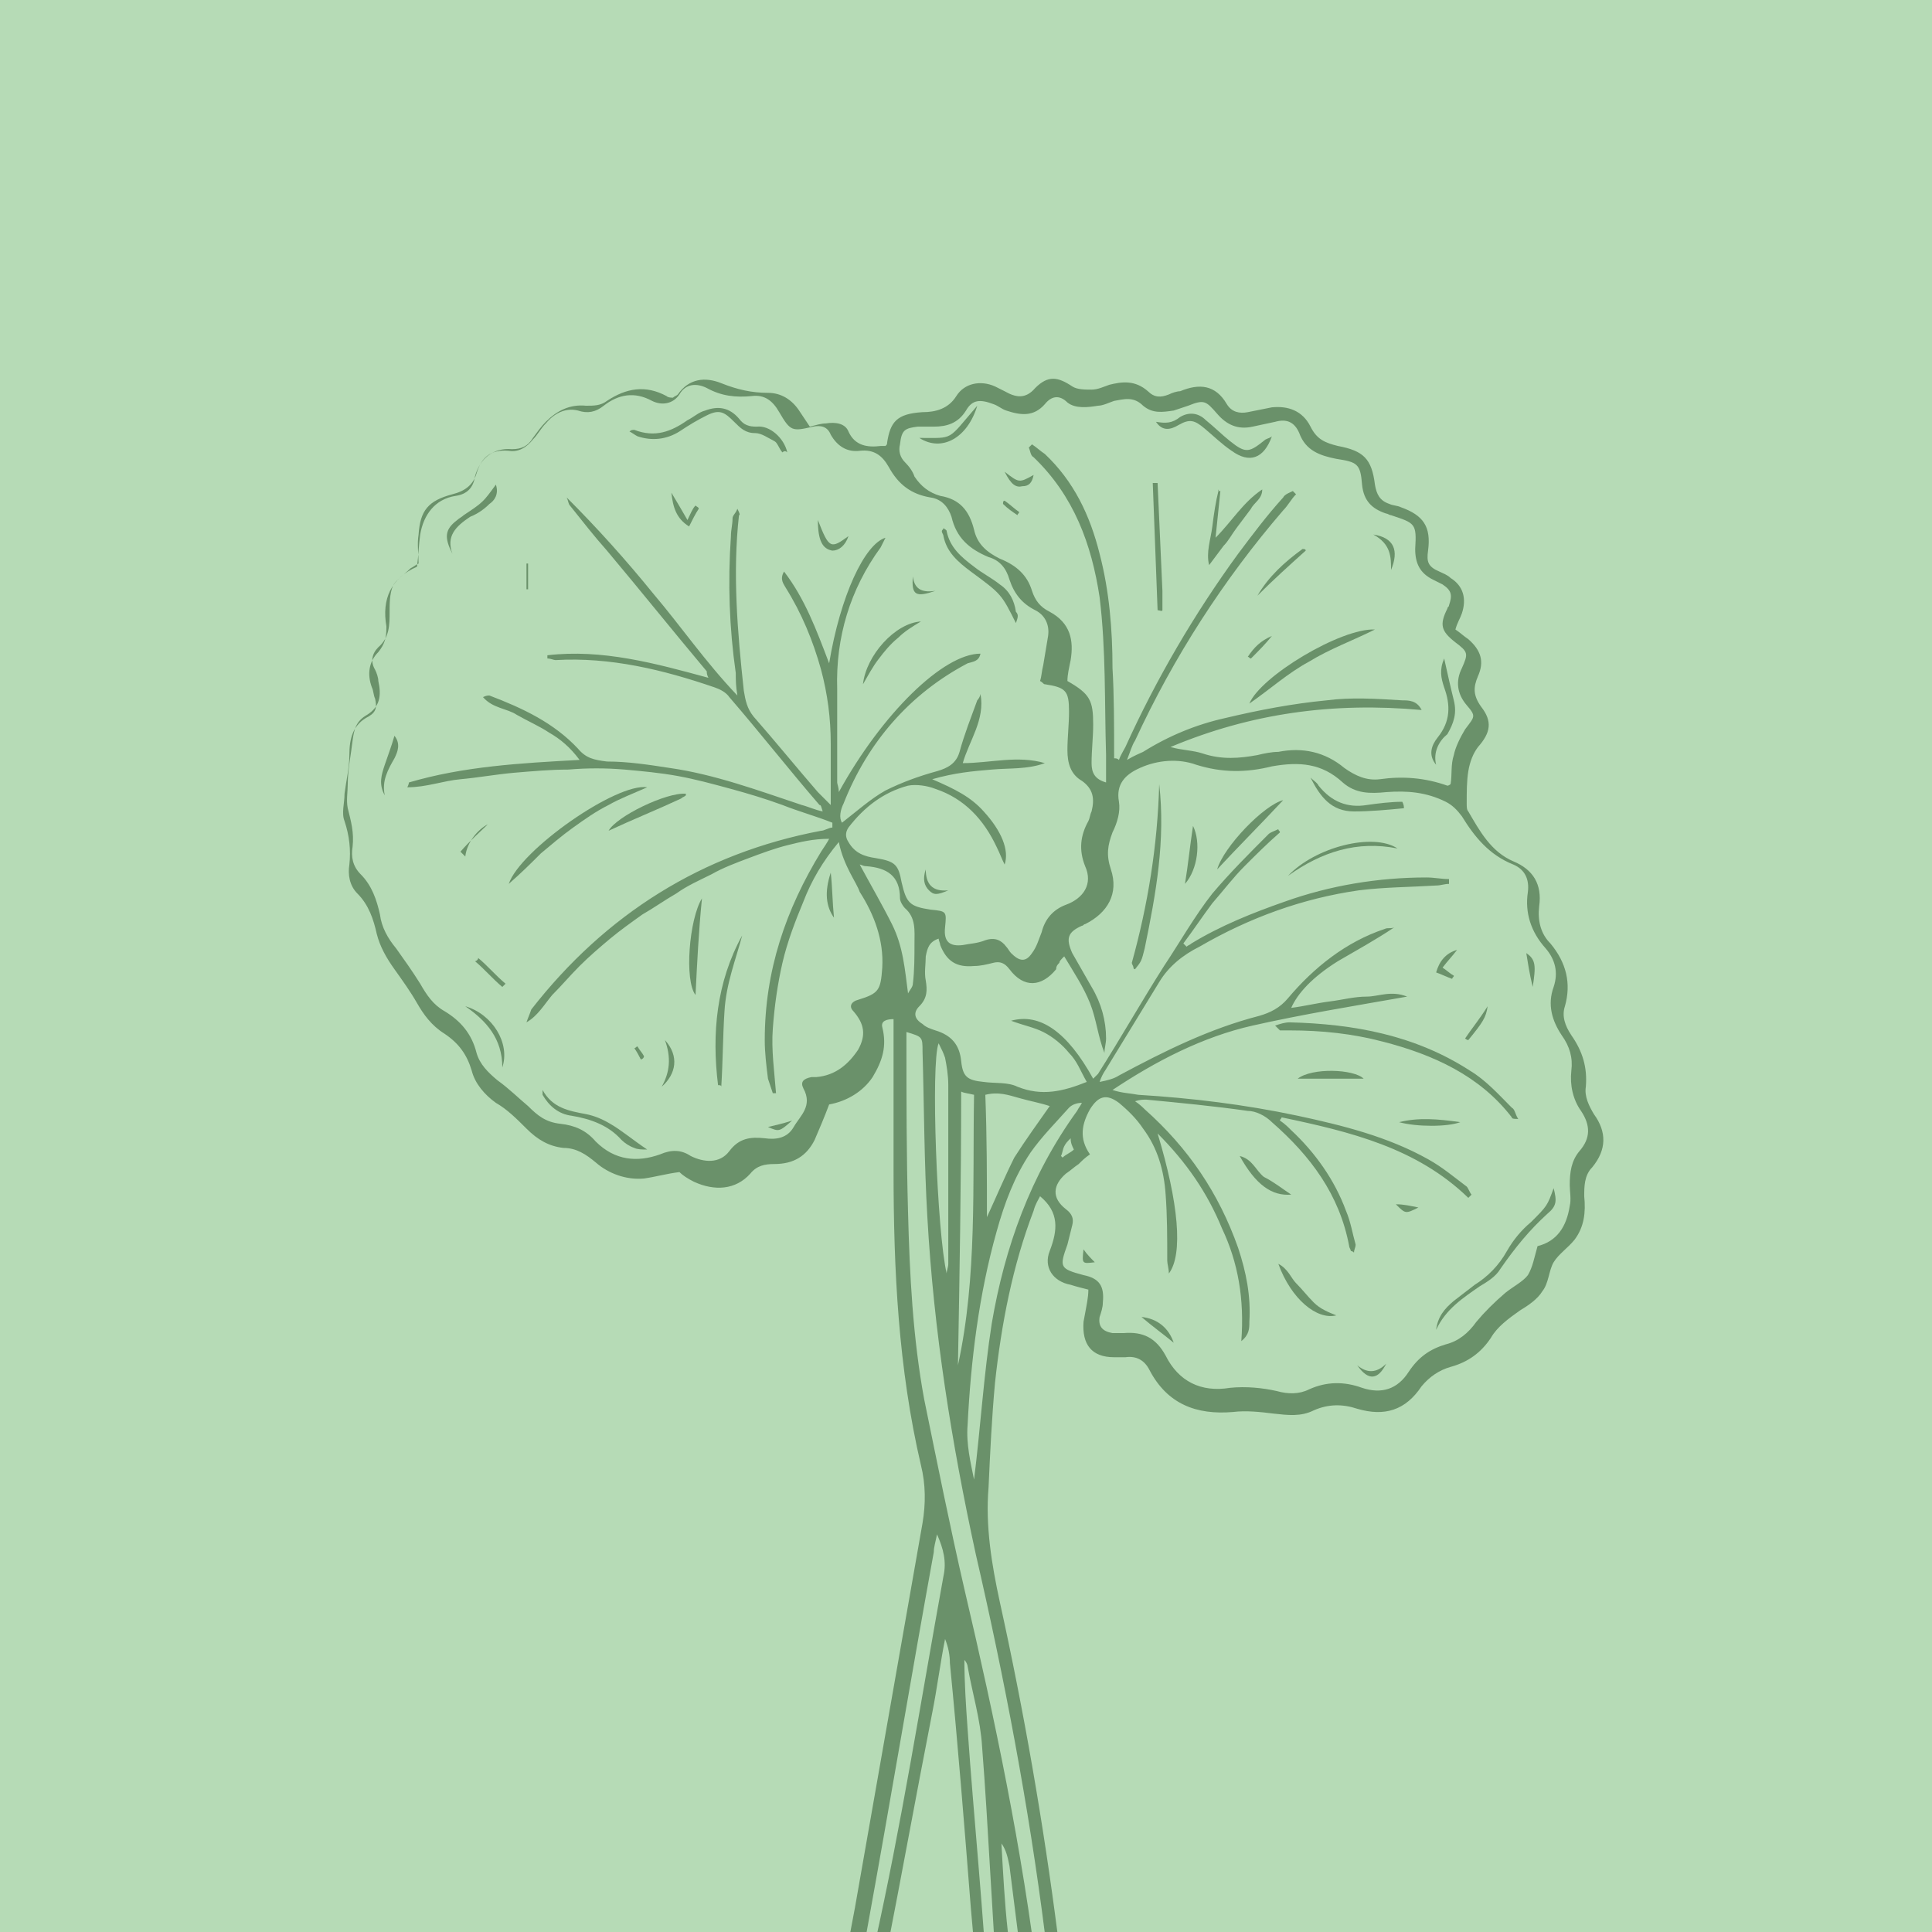 <?xml version="1.0" encoding="utf-8"?>
<!-- Generator: Adobe Illustrator 25.0.0, SVG Export Plug-In . SVG Version: 6.00 Build 0)  -->
<svg version="1.1" id="Capa_1" xmlns="http://www.w3.org/2000/svg" xmlns:xlink="http://www.w3.org/1999/xlink" x="0px" y="0px"
	 viewBox="0 0 120 120" style="enable-background:new 0 0 120 120;" xml:space="preserve">
<style type="text/css">
	.st0{fill:#B6DBB6;}
	.st1{fill:#6A916A;}
</style>
<g>
	<rect class="st0" width="120" height="120"/>
</g>
<g>
	<path class="st1" d="M67.6,80.1c-0.4-0.1-0.8-0.2-1.1-0.3c-1.1-0.2-1.7-1.1-1.3-2.1c0.5-1.3,0.6-2.4-0.6-3.4
		c-0.1,0.2-0.3,0.5-0.4,0.9c-1.3,3.4-2,7-2.4,10.7c-0.2,2.2-0.3,4.3-0.4,6.5c-0.2,2.4,0.2,4.8,0.7,7.1c1.5,6.8,2.7,13.7,3.6,20.7
		c1,7.9,1.9,15.8,2.9,23.7c0.2,1.6,0.4,3.2,0.6,4.8c0,0.4,0.1,0.8-0.1,1.1c-0.1,0.3-0.4,0.6-0.7,0.7c-0.4,0.2-0.8,0-1-0.4
		c-0.2-0.4-0.4-0.8-0.5-1.2c-0.6-4.7-1.2-9.4-1.8-14c-0.8-6.3-1.6-12.7-2.4-19c-0.1-0.5-0.2-1-0.5-1.4c0.1,1.8,0.2,3.7,0.4,5.5
		c0.3,4.1,0.6,8.3,0.1,12.4c-0.5,4.5-1.6,8.8-3.2,13c-0.4,1.1-0.8,2.2-1.2,3.3c-0.3,0.8-0.9,1.2-1.6,1c-0.8-0.3-1.1-1-0.7-1.9
		c0.6-1.6,1.3-3.2,1.9-4.8c1.6-3.9,2.5-8,2.7-12.2c0.2-4.1,0.1-8.2-0.3-12.3c-0.4-5.1-0.8-10.1-1.3-15.2c0-0.5-0.1-1-0.3-1.5
		c-0.3,1.5-0.5,3.1-0.8,4.6c-1,5.1-1.9,10.1-2.9,15.2c-1,4.8-1.2,9.6-1,14.5c0.2,3.6,0.4,7.2,0.6,10.8c0,0.8,0.2,1.6,0.2,2.5
		c-0.4,0.1-0.7,0.2-1.1,0.2c-1,0-1.2-0.2-1.3-1.2c-0.8-6.2-1.2-12.5-0.9-18.8c0.2-3.7,0.9-7.4,1.6-11.1c1.4-8,2.8-15.9,4.2-23.9
		c0.2-1.2,0.2-2.4-0.1-3.6c-1.4-6-1.7-12.1-1.7-18.3c0-2.6,0-5.3,0-7.9c0-0.5,0-0.9,0-1.5c-0.4,0-0.8,0.1-0.7,0.5
		c0.3,1.2,0,2.1-0.6,3.1c-0.6,0.9-1.6,1.5-2.7,1.7c0,0-0.1,0,0,0c-0.3,0.8-0.6,1.5-0.9,2.2c-0.5,1-1.3,1.5-2.5,1.5
		c-0.6,0-1.1,0.1-1.5,0.6c-0.9,1-2.2,1.1-3.5,0.5c-0.4-0.2-0.7-0.4-0.9-0.6c-0.8,0.1-1.5,0.3-2.2,0.4c-1.1,0.1-2.2-0.3-3-1
		c-0.6-0.5-1.2-0.9-2-0.9c-0.9-0.1-1.6-0.5-2.3-1.2c-0.6-0.6-1.2-1.2-1.9-1.6c-0.7-0.5-1.3-1.2-1.5-2c-0.3-1-0.8-1.7-1.7-2.3
		c-0.8-0.5-1.3-1.2-1.7-1.9c-0.4-0.7-0.9-1.4-1.4-2.1c-0.5-0.7-0.9-1.4-1.1-2.2c-0.2-0.9-0.5-1.8-1.2-2.5c-0.5-0.5-0.6-1.2-0.5-1.8
		c0.1-0.9,0-1.8-0.3-2.7c-0.2-0.5,0-1.1,0-1.7c0.1-0.8,0.3-1.6,0.3-2.4c0-1,0.2-1.9,1.2-2.4c0.5-0.3,0.5-0.6,0.4-1.1
		c-0.1-0.2-0.1-0.5-0.2-0.7c-0.3-0.8-0.2-1.6,0.4-2.2c0.4-0.5,0.5-0.9,0.5-1.5c0,0,0-0.1,0-0.1c-0.3-1.7,0.3-3,1.9-3.7
		c0.1-0.7,0.1-1.3,0.2-2c0.2-1.2,0.9-2.2,2.2-2.4c0.7-0.1,1.1-0.5,1.2-1.2c0.3-1.1,1.1-1.8,2.3-1.7c0.6,0,1-0.2,1.3-0.7
		c0.3-0.4,0.5-0.7,0.8-1c0.7-0.7,1.5-1.1,2.5-1c0.5,0,0.9,0,1.3-0.3c1.2-0.8,2.4-1,3.7-0.3c0.1,0.1,0.3,0.1,0.4,0.1
		c0.1-0.1,0.2-0.1,0.3-0.2c0.7-1,1.7-1.1,2.7-0.7c1,0.4,1.9,0.6,2.9,0.6c0.8,0,1.5,0.4,2,1.2c0.2,0.3,0.4,0.6,0.6,0.9
		c0.4-0.1,0.7-0.2,1-0.2c0.6-0.1,1.2,0,1.4,0.5c0.4,0.9,1.2,1,2,0.9c0.1,0,0.2,0,0.3,0c0.1-0.1,0.1-0.1,0.1-0.2
		c0.2-1.3,0.6-1.8,2.2-1.9c0.8,0,1.6-0.2,2.1-1c0.5-0.8,1.5-1,2.4-0.6c0.2,0.1,0.4,0.2,0.6,0.3c0.7,0.4,1.3,0.5,1.9-0.2
		c0.8-0.8,1.4-0.7,2.3-0.1c0.3,0.2,0.8,0.2,1.2,0.2c0.4,0,0.8-0.2,1.1-0.3c0.8-0.2,1.6-0.3,2.4,0.4c0.4,0.4,0.8,0.4,1.3,0.2
		c0.2-0.1,0.5-0.2,0.7-0.2c1.2-0.5,2.2-0.4,2.9,0.8c0.3,0.5,0.8,0.6,1.3,0.5c0.5-0.1,1-0.2,1.5-0.3c1-0.1,1.9,0.2,2.4,1.2
		c0.4,0.8,0.9,1,1.7,1.2c1.6,0.3,2.1,0.8,2.3,2.4c0.1,0.6,0.3,1,0.9,1.2c0.2,0.1,0.5,0.1,0.7,0.2c1.4,0.5,1.9,1.2,1.7,2.7
		c-0.1,0.7,0,1,0.7,1.3c0.2,0.1,0.5,0.2,0.7,0.4c0.8,0.5,1,1.3,0.7,2.2c-0.1,0.3-0.3,0.6-0.4,1c0.3,0.2,0.5,0.4,0.8,0.6
		c0.8,0.7,1,1.4,0.6,2.3c-0.3,0.7-0.3,1.2,0.2,1.9c0.7,0.9,0.6,1.6-0.2,2.5c-0.3,0.4-0.5,0.9-0.6,1.5c-0.1,0.6-0.1,1.3-0.1,2
		c0,0.2,0,0.4,0.1,0.5c0.7,1.2,1.4,2.5,2.8,3.1c1.2,0.5,1.8,1.4,1.6,2.8c-0.1,0.9,0.1,1.7,0.7,2.3c1,1.2,1.3,2.5,0.9,3.9
		c-0.2,0.6,0,1.2,0.4,1.8c0.7,1,1,2,0.9,3.2c-0.1,0.6,0.2,1.2,0.5,1.7c0.8,1.1,0.8,2.2-0.1,3.3c-0.5,0.5-0.5,1.2-0.5,1.8
		c0.1,1,0,1.9-0.6,2.7c-0.4,0.5-1,0.9-1.3,1.4c-0.3,0.5-0.3,1.3-0.7,1.8c-0.3,0.5-0.9,0.9-1.4,1.2c-0.7,0.5-1.4,1-1.8,1.7
		c-0.6,0.9-1.4,1.5-2.5,1.8c-0.7,0.2-1.3,0.6-1.8,1.2c-1,1.5-2.3,1.9-4,1.4c-0.9-0.3-1.8-0.3-2.7,0.1c-0.8,0.4-1.6,0.3-2.5,0.2
		c-0.8-0.1-1.7-0.2-2.5-0.1c-2.3,0.2-4.1-0.5-5.2-2.6c-0.3-0.6-0.8-0.9-1.5-0.8c-0.2,0-0.4,0-0.7,0c-1.4,0-2-0.8-1.9-2.2
		C67.5,81,67.6,80.6,67.6,80.1z M52.1,52.3c-1,1.2-1.7,2.4-2.2,3.7c-0.5,1.2-1,2.5-1.3,3.8c-0.3,1.3-0.5,2.7-0.6,4.1
		c-0.1,1.3,0.1,2.7,0.2,4c-0.1,0-0.1,0-0.2,0c-0.1-0.3-0.2-0.6-0.3-0.9c-0.1-0.8-0.2-1.6-0.2-2.4c0-4.3,1.3-8.1,3.5-11.7
		c0.2-0.3,0.4-0.6,0.5-0.8c-1,0-1.8,0.2-2.6,0.4c-0.8,0.2-1.6,0.5-2.4,0.8c-0.8,0.3-1.6,0.6-2.3,1c-0.8,0.4-1.5,0.7-2.2,1.2
		c-0.7,0.4-1.4,0.9-2.1,1.3c-0.7,0.5-1.4,1-2,1.5c-0.6,0.5-1.3,1.1-1.9,1.7c-0.6,0.6-1.1,1.2-1.7,1.8c-0.5,0.6-0.9,1.3-1.6,1.7
		c0.1-0.3,0.2-0.5,0.3-0.8c4.6-5.9,10.6-9.7,18-11.1c0.2,0,0.5-0.2,0.7-0.2c0-0.1,0-0.2,0-0.3c-1-0.4-2.1-0.7-3.1-1.1
		c-1.1-0.4-2.1-0.7-3.2-1c-1.1-0.3-2.2-0.6-3.3-0.8c-1.1-0.2-2.2-0.3-3.3-0.4c-1.2-0.1-2.3-0.1-3.5,0c-1.1,0-2.2,0.1-3.4,0.2
		c-1.1,0.1-2.2,0.3-3.3,0.4c-1.1,0.1-2.1,0.5-3.3,0.5c0.1-0.2,0.1-0.3,0.1-0.3c3.4-1,6.9-1.2,10.6-1.4c-0.6-0.8-1.2-1.3-1.9-1.7
		c-0.6-0.4-1.3-0.7-2-1.1c-0.6-0.4-1.5-0.4-2.1-1.1c0.2-0.1,0.3-0.1,0.4-0.1c2.1,0.8,4,1.7,5.5,3.3c0.5,0.6,1,0.7,1.8,0.8
		c1.3,0,2.6,0.2,3.9,0.4c2.8,0.4,5.5,1.4,8.2,2.3c0.4,0.1,0.8,0.3,1.3,0.4c-0.1-0.3-0.1-0.4-0.2-0.4c-1.9-2.2-3.7-4.5-5.6-6.7
		c-0.2-0.3-0.6-0.5-0.9-0.6c-3.2-1.1-6.5-1.9-9.9-1.7c-0.1,0-0.3-0.1-0.5-0.1c0-0.1,0-0.2,0-0.2c3.4-0.4,6.7,0.5,10,1.4
		c-0.1-0.2-0.1-0.3-0.1-0.4c-2.1-2.5-4.1-5-6.2-7.5c-0.8-0.9-1.5-1.8-2.3-2.8c-0.1-0.1-0.1-0.3-0.2-0.5c1.9,1.9,3.7,3.9,5.4,6
		c1.7,2,3.2,4.2,5.2,6.3c-0.1-0.6-0.1-1-0.1-1.4c-0.4-2.8-0.5-5.6-0.3-8.5c0-0.4,0.1-0.7,0.1-1.1c0-0.2,0.2-0.3,0.3-0.6
		c0.1,0.2,0.2,0.4,0.1,0.4c-0.4,3.6-0.1,7.2,0.3,10.9c0.1,0.6,0.2,1.1,0.6,1.6c1.4,1.6,2.7,3.2,4,4.7c0.2,0.2,0.4,0.4,0.8,0.8
		c0-1.4,0-2.6,0-3.8c0-1.6-0.2-3.1-0.6-4.6c-0.5-1.8-1.2-3.5-2.2-5.1c-0.1-0.2-0.4-0.5-0.1-1c1.3,1.7,2,3.6,2.8,5.7
		c0.7-4.2,2.2-7.4,3.5-7.8c-0.1,0.2-0.2,0.4-0.3,0.6c-1.9,2.6-2.8,5.6-2.7,8.8c0,1.9,0,3.8,0,5.8c0,0.1,0.1,0.3,0.1,0.6
		c2.7-4.9,6.5-8.6,8.8-8.6c-0.1,0.5-0.5,0.5-0.8,0.6c-3.6,1.9-6.2,4.9-7.7,8.7c-0.2,0.4-0.3,0.9-0.1,1.2c0.9-0.7,1.8-1.5,2.7-2
		c1-0.5,2.1-0.9,3.2-1.2c0.7-0.2,1.2-0.5,1.4-1.2c0.3-1.1,0.7-2.1,1.1-3.2c0.1-0.1,0.2-0.3,0.2-0.4c0.3,1.6-0.7,2.9-1.1,4.3
		c1.7,0,3.4-0.5,5.1,0c-1.1,0.4-2.2,0.3-3.3,0.4c-1.2,0.1-2.3,0.2-3.7,0.6c1.4,0.6,2.4,1.1,3.2,2c1.1,1.2,1.6,2.4,1.3,3.3
		c-0.2-0.4-0.3-0.7-0.5-1.1c-0.8-1.7-2-3-3.8-3.6c-0.5-0.2-1.2-0.3-1.7-0.2c-1.5,0.4-2.7,1.3-3.7,2.6c-0.2,0.3-0.2,0.6,0,0.9
		c0.4,0.7,1,0.9,1.7,1c1.2,0.2,1.4,0.4,1.6,1.5c0.3,1.3,0.5,1.5,1.8,1.7c1,0.1,1,0.1,0.9,1.1c-0.1,0.9,0.3,1.2,1.1,1.1
		c0.5-0.1,0.9-0.1,1.4-0.3c0.6-0.2,1,0,1.3,0.4c0.1,0.1,0.2,0.3,0.3,0.4c0.5,0.5,0.9,0.6,1.3,0c0.3-0.4,0.4-0.8,0.6-1.3
		c0.2-0.8,0.7-1.4,1.5-1.7c1.1-0.4,1.7-1.3,1.2-2.4c-0.4-1-0.3-1.9,0.2-2.8c0.1-0.2,0.1-0.4,0.2-0.6c0.2-0.8,0.1-1.4-0.6-1.9
		c-0.7-0.4-0.9-1.1-0.9-1.9c0-0.8,0.1-1.6,0.1-2.4c0-1.3-0.2-1.5-1.5-1.7c-0.1,0-0.1-0.1-0.3-0.2c0.1-0.3,0.1-0.6,0.2-1
		c0.1-0.6,0.2-1.2,0.3-1.8c0.1-0.7-0.2-1.3-0.8-1.6c-0.8-0.4-1.3-1-1.6-1.9c-0.2-0.7-0.6-1.2-1.3-1.4c-1.2-0.5-2-1.2-2.3-2.5
		c-0.2-0.6-0.6-1.1-1.3-1.2c-1.2-0.2-2-0.8-2.6-1.9c-0.4-0.7-0.9-1.1-1.8-1c-0.8,0.1-1.4-0.3-1.8-1c-0.2-0.5-0.6-0.6-1.1-0.5
		c-1.3,0.3-1.4,0.3-2.1-0.9c-0.4-0.7-0.9-1.1-1.7-1c-1,0.1-1.9,0-2.8-0.5c-0.6-0.3-1.3-0.3-1.7,0.4c-0.4,0.6-1.1,0.7-1.7,0.4
		c-1.1-0.6-2.1-0.4-3,0.3c-0.5,0.4-1,0.5-1.6,0.3c-0.8-0.2-1.5,0.2-2,0.8c-0.3,0.3-0.5,0.7-0.8,1c-0.4,0.5-0.9,0.8-1.5,0.7
		c-1.1-0.1-1.7,0.4-2,1.4c-0.2,0.7-0.7,1.1-1.5,1.3c-1.5,0.4-2,1-2.1,2.5c-0.1,0.6,0,1.2,0,1.8c-0.2,0.1-0.3,0.2-0.5,0.3
		c-0.4,0.4-0.9,0.7-1.1,1.1c-0.2,0.5-0.2,1.1-0.2,1.6c0,0.8,0,1.6-0.7,2.2c-0.4,0.4-0.5,0.9-0.2,1.4c0.1,0.2,0.2,0.5,0.2,0.7
		c0.2,0.9,0.1,1.6-0.7,2.1c-0.7,0.4-0.8,0.9-0.9,1.6c-0.1,0.9-0.3,1.8-0.3,2.7c0,0.5-0.1,1,0,1.5c0.2,0.8,0.4,1.5,0.3,2.4
		c-0.1,0.6,0,1.2,0.5,1.7c0.7,0.7,1,1.6,1.2,2.5c0.1,0.8,0.5,1.5,1,2.1c0.5,0.7,1,1.4,1.5,2.2c0.4,0.7,0.8,1.3,1.5,1.7
		c1,0.6,1.7,1.4,2,2.6c0.2,0.7,0.7,1.2,1.3,1.7c0.7,0.5,1.3,1.1,1.9,1.6c0.6,0.6,1.1,1,2,1.1c0.9,0.1,1.6,0.4,2.2,1.1
		c1.2,1.2,2.6,1.3,4,0.8c0.7-0.3,1.3-0.3,1.9,0.1c0.8,0.4,1.8,0.5,2.4-0.3c0.6-0.8,1.3-0.9,2.2-0.8c0.7,0.1,1.4,0,1.8-0.7
		c0.4-0.7,1.2-1.3,0.6-2.4c-0.2-0.4,0-0.6,0.5-0.7c0.1,0,0.2,0,0.3,0c1.2-0.1,2-0.8,2.6-1.7c0.5-0.9,0.4-1.6-0.3-2.4
		c-0.3-0.3-0.1-0.6,0.3-0.7c1.3-0.4,1.4-0.6,1.5-2c0.1-1.7-0.5-3.3-1.4-4.7C53.2,54.8,52.4,53.8,52.1,52.3z M79.6,69.4
		c0,0.1-0.1,0.1-0.1,0.2c0.3,0.2,0.5,0.4,0.7,0.6c1.5,1.4,2.7,3.1,3.4,5c0.3,0.7,0.4,1.4,0.6,2.1c0,0.2-0.1,0.3-0.1,0.5
		c-0.1-0.1-0.2-0.1-0.2-0.1c0-0.1-0.1-0.2-0.1-0.3c-0.6-3.2-2.4-5.6-4.8-7.7c-0.4-0.4-1-0.7-1.5-0.7c-2.1-0.3-4.2-0.5-6.3-0.7
		c-0.2,0-0.4,0-0.7,0.1c0.3,0.2,0.5,0.4,0.6,0.5c2.7,2.4,4.6,5.2,5.8,8.6c0.5,1.5,0.8,3,0.7,4.6c0,0.4,0,0.8-0.5,1.2
		c0.2-2.6-0.2-4.9-1.2-7c-0.9-2.2-2.2-4.1-4-5.9c1.3,4.3,1.6,7.5,0.7,8.7c0-0.3-0.1-0.6-0.1-0.8c0-1.4,0-2.8-0.1-4.1
		c-0.1-1.5-0.5-2.9-1.4-4.1c-0.4-0.6-0.9-1.1-1.5-1.6c-0.8-0.6-1.3-0.4-1.8,0.4c-0.5,0.9-0.7,1.8,0,2.8c-0.3,0.2-0.5,0.4-0.7,0.6
		c-0.3,0.2-0.5,0.4-0.8,0.6c-0.8,0.7-0.9,1.5,0,2.2c0.4,0.3,0.5,0.6,0.4,1c-0.1,0.4-0.2,0.8-0.3,1.2c-0.5,1.4-0.5,1.5,1,1.9
		c1,0.2,1.3,0.7,1.2,1.7c0,0.3-0.1,0.6-0.2,0.9c-0.1,0.6,0.2,0.9,0.8,1c0.2,0,0.4,0,0.7,0c1.2-0.1,2,0.3,2.6,1.4
		c0.8,1.6,2.2,2.3,4,2c1-0.1,2,0,2.9,0.2c0.7,0.2,1.4,0.2,2-0.1c1.1-0.5,2.2-0.5,3.3-0.1c1.2,0.4,2.2,0.1,2.9-1
		c0.6-0.9,1.3-1.4,2.3-1.7c0.8-0.2,1.4-0.7,1.9-1.4c0.5-0.6,1.1-1.2,1.8-1.8c0.5-0.4,1.1-0.7,1.4-1.1c0.3-0.5,0.4-1.1,0.6-1.8
		c1.2-0.3,1.8-1.2,2-2.5c0.1-0.4,0-0.9,0-1.3c0-0.8,0.1-1.5,0.6-2.1c0.7-0.8,0.7-1.6,0.1-2.5c-0.5-0.7-0.7-1.6-0.6-2.5
		c0.1-0.8-0.1-1.5-0.6-2.2c-0.6-0.9-0.9-1.9-0.5-3c0.3-0.9,0.1-1.7-0.5-2.4c-0.9-1-1.3-2.2-1.1-3.5c0.1-0.8-0.2-1.4-0.9-1.7
		c-1.5-0.6-2.4-1.7-3.2-3c-0.3-0.4-0.6-0.7-1-0.9c-1.2-0.6-2.4-0.7-3.7-0.6c-1,0.1-1.9,0.1-2.7-0.6c-1.3-1.2-2.7-1.3-4.4-1
		c-1.6,0.4-3.1,0.4-4.7-0.1c-1.1-0.4-2.4-0.3-3.5,0.2c-0.9,0.4-1.5,1-1.3,2.1c0.1,0.6-0.1,1.3-0.4,1.9c-0.3,0.8-0.4,1.4-0.1,2.3
		c0.5,1.5-0.2,2.7-1.6,3.4c-0.1,0-0.1,0.1-0.2,0.1c-0.9,0.4-1,0.8-0.6,1.7c0.4,0.7,0.8,1.4,1.2,2.1c0.6,1,0.9,2.1,0.9,3.2
		c0,0.3-0.1,0.6-0.1,0.9c-0.4-1-0.5-2.1-0.9-3.1c-0.4-1-1-1.9-1.6-2.9c-0.2,0.2-0.3,0.3-0.3,0.4c-0.1,0.1-0.2,0.2-0.2,0.4
		c-0.9,1.1-2,1.2-2.9,0c-0.3-0.4-0.6-0.5-1-0.4c-0.4,0.1-0.8,0.2-1.2,0.2c-1.1,0.1-1.7-0.3-2.1-1.3c0-0.1-0.1-0.3-0.1-0.4
		c-0.6,0.2-0.7,0.6-0.8,1.1c0,0.5-0.1,1,0,1.5c0.1,0.6,0.1,1.1-0.4,1.6c-0.4,0.4-0.3,0.8,0.2,1.1c0.2,0.2,0.5,0.3,0.8,0.4
		c1,0.3,1.5,0.9,1.6,1.9c0.1,1,0.4,1.2,1.4,1.3c0.7,0.1,1.5,0,2.1,0.3c1.5,0.6,2.8,0.3,4.3-0.3c-0.4-0.7-0.6-1.3-1.1-1.8
		c-0.4-0.5-1-1-1.6-1.3c-0.6-0.3-1.2-0.4-2-0.7c1.8-0.5,3.5,0.7,5.1,3.6c0.1-0.1,0.2-0.2,0.3-0.3c1.4-2.2,2.7-4.5,4.1-6.7
		c1-1.5,1.9-3.1,3-4.5c1.1-1.3,2.3-2.5,3.5-3.7c0.1-0.1,0.4-0.2,0.6-0.3c0,0.1,0.1,0.1,0.1,0.2c-0.8,0.7-1.5,1.4-2.2,2.1
		c-0.7,0.7-1.3,1.5-2,2.3c-0.6,0.8-1.2,1.7-1.8,2.5c0.1,0.1,0.1,0.1,0.2,0.2c0.1-0.1,0.2-0.1,0.3-0.2c1.8-1.1,3.8-1.9,5.8-2.6
		c2.8-1,5.8-1.5,8.8-1.5c0.5,0,0.9,0.1,1.4,0.1c0,0.1,0,0.2,0,0.3c-0.3,0-0.5,0.1-0.8,0.1c-1.6,0.1-3.2,0.1-4.8,0.3
		c-3.5,0.5-6.8,1.7-9.9,3.5c-1,0.5-1.9,1.2-2.5,2.2c-1.1,1.8-2.2,3.6-3.3,5.4c-0.2,0.3-0.3,0.5-0.4,0.8c0.5-0.1,0.9-0.2,1.2-0.4
		c2.8-1.5,5.6-2.9,8.7-3.7c0.7-0.2,1.3-0.5,1.8-1.1c1.6-1.9,3.6-3.5,6-4.3c0.2-0.1,0.4,0,0.6-0.1c-1.2,0.8-2.3,1.4-3.5,2.1
		c-1.6,1-2.5,2-2.9,2.9c0.8-0.1,1.6-0.3,2.4-0.4c0.8-0.1,1.5-0.3,2.3-0.3c0.7,0,1.5-0.4,2.5,0c-3.4,0.6-6.5,1.1-9.6,1.8
		c-3.1,0.7-6,2.2-8.7,4c0.6,0.2,1.1,0.2,1.6,0.3c3.3,0.2,6.6,0.6,9.9,1.3c2.8,0.6,5.6,1.3,8.1,2.7c0.9,0.5,1.6,1.1,2.4,1.7
		c0.1,0.1,0.2,0.4,0.3,0.5c-0.1,0.1-0.1,0.1-0.2,0.2C88,71.3,83.9,70.3,79.6,69.4z M69.2,47.1c0.1,0,0.2,0,0.3,0.1
		c0.1-0.3,0.3-0.6,0.4-0.8c1.9-4.2,4.3-8.3,7-12c0.9-1.2,1.8-2.4,2.8-3.5c0.1-0.2,0.4-0.3,0.6-0.4c0.1,0.1,0.1,0.1,0.2,0.2
		c-0.3,0.3-0.5,0.7-0.8,1C76,36,72.9,40.8,70.5,46c-0.2,0.3-0.3,0.7-0.5,1.2c0.5-0.3,0.8-0.4,1-0.5c1.6-1,3.3-1.7,5.1-2.1
		c2.1-0.5,4.2-0.9,6.3-1.1c1.5-0.2,3.1-0.1,4.7,0c0.4,0,0.9,0,1.2,0.6c-5.5-0.5-10.6,0.2-15.6,2.3c0.7,0.2,1.4,0.2,2,0.4
		c1.2,0.4,2.3,0.3,3.4,0.1c0.4-0.1,0.9-0.2,1.3-0.2c1.5-0.3,2.9,0,4.1,1c0.7,0.5,1.4,0.8,2.2,0.7c1.4-0.2,2.8-0.1,4.2,0.4
		c0,0,0.1,0,0.2-0.1c0.1-0.6,0-1.2,0.2-1.8c0.1-0.5,0.4-1.1,0.7-1.6c0.6-0.8,0.7-0.8,0.1-1.5c-0.6-0.7-0.7-1.5-0.3-2.3
		c0.4-0.9,0.4-1-0.4-1.6c-0.9-0.7-1-1.1-0.5-2.1c0-0.1,0.1-0.1,0.1-0.2c0.2-0.6,0.2-0.9-0.4-1.3c-0.2-0.1-0.4-0.2-0.6-0.3
		c-0.8-0.4-1.1-1-1.1-1.9c0.1-1.6,0-1.6-1.5-2.1c-0.1,0-0.2-0.1-0.3-0.1c-0.9-0.3-1.4-0.8-1.5-1.8c-0.1-1.3-0.3-1.4-1.6-1.6
		c-1-0.2-1.9-0.5-2.3-1.6c-0.3-0.7-0.8-0.9-1.5-0.7c-0.5,0.1-0.9,0.2-1.4,0.3c-0.9,0.2-1.6-0.1-2.2-0.8c-0.7-0.8-0.8-0.9-1.8-0.5
		c-0.3,0.1-0.6,0.2-0.9,0.3c-0.7,0.1-1.3,0.2-1.9-0.3c-0.6-0.6-1.2-0.4-1.8-0.3c-0.3,0.1-0.7,0.3-1,0.3c-0.6,0.1-1.4,0.2-1.9-0.2
		c-0.5-0.5-1-0.4-1.4,0.1c-0.7,0.8-1.5,0.7-2.4,0.4c-0.3-0.1-0.5-0.3-0.8-0.4c-0.8-0.3-1.3-0.3-1.7,0.4c-0.5,0.8-1.2,1-2,1
		c-0.3,0-0.7,0-1,0c-0.8,0.1-1,0.2-1.1,1.1c-0.1,0.4,0,0.8,0.3,1.1c0.3,0.3,0.5,0.6,0.6,0.9c0.4,0.6,0.9,1,1.6,1.2
		c1.2,0.2,1.8,0.9,2.1,2.1c0.2,0.9,0.8,1.4,1.6,1.8c1,0.4,1.7,1,2,2c0.2,0.6,0.5,1,1.1,1.3c1.3,0.7,1.5,1.8,1.3,3
		c-0.1,0.5-0.2,0.9-0.2,1.3c1.4,0.8,1.6,1.2,1.6,2.7c0,0.8-0.1,1.6-0.1,2.4c0,0.6,0.2,1,0.9,1.2c0-0.6,0-1.2,0-1.7
		c-0.1-3.3,0-6.5-0.4-9.8c-0.5-3.3-1.6-6.3-4.1-8.7c-0.2-0.1-0.2-0.4-0.3-0.6c0.1-0.1,0.1-0.1,0.2-0.2c0.3,0.2,0.5,0.4,0.8,0.6
		c1.8,1.7,2.8,3.8,3.4,6.2c0.6,2.3,0.8,4.7,0.8,7.1C69.2,43.2,69.2,45.1,69.2,47.1z M68.2,148.6c0-0.2,0-0.3,0-0.5
		c-0.3-2.7-0.6-5.4-0.9-8.1c-0.8-6.6-1.5-13.3-2.4-19.9c-1-7.9-2.5-15.8-4.3-23.6c-1.5-6.9-2.6-13.8-3-20.9
		c-0.2-3.4-0.2-6.9-0.3-10.3c0-0.9,0-0.9-1-1.2c0,0.2,0,0.4,0,0.5c0,3.6,0,7.1,0.1,10.7c0.1,3.9,0.3,7.8,1,11.6
		c0.8,3.9,1.6,7.9,2.5,11.8c1.9,8.1,3.6,16.2,4.6,24.5c0.8,7,1.6,14,2.5,21.1c0.2,1.3,0.4,2.7,0.6,4
		C67.6,148.5,67.7,148.8,68.2,148.6z M53.6,148.5c0.1,0,0.2,0,0.3-0.1c0-0.6-0.1-1.2-0.1-1.8c-0.2-4.6-0.4-9.1-0.6-13.7
		c-0.2-4,0.3-8,1.1-12c1.7-7.6,2.9-15.3,4.3-23c0.2-0.9,0-1.7-0.4-2.6c-0.1,0.5-0.2,0.8-0.2,1.1c-1.4,7.7-2.7,15.5-4.1,23.2
		c-0.6,3.3-1.2,6.6-1.3,9.9c-0.3,6.1,0.1,12.2,0.9,18.2C53.4,148,53.5,148.3,53.6,148.5z M57.5,147.9c0.1-0.3,0.3-0.5,0.4-0.8
		c0.6-1.7,1.3-3.3,1.8-5c1.9-5.9,2.8-12,2.3-18.2c-0.4-5.1-0.6-10.3-1-15.4c-0.1-1.7-0.6-3.3-0.9-5c0-0.1-0.1-0.3-0.2-0.4
		c0,1.4,0.1,2.9,0.2,4.3c0.4,5.7,1,11.5,1.3,17.2c0.3,5.6-0.2,11.2-2.1,16.5c-0.8,2.2-1.6,4.3-2.5,6.4c0,0.1,0,0.1,0,0.3
		C57.1,147.8,57.3,147.9,57.5,147.9z M60.5,91.9c0.4-3.2,0.6-6.5,1.1-9.7C62.4,77.5,64,73,66.9,69c0.1-0.2,0.2-0.3,0.3-0.5
		c-0.3,0-0.6,0.1-0.8,0.3c-0.8,0.9-1.7,1.8-2.4,2.8c-1,1.5-1.6,3.1-2.1,4.9c-1.1,3.9-1.6,8-1.8,12C60,89.7,60.3,90.9,60.5,91.9z
		 M61.3,75.6c0.6-1.3,1.1-2.5,1.7-3.7c0.7-1.1,1.5-2.2,2.2-3.2c-0.6-0.2-1.2-0.3-1.9-0.5c-0.7-0.2-1.3-0.4-2.1-0.2
		C61.3,70.6,61.3,73.1,61.3,75.6z M59.5,84.8c1.2-5.5,0.9-11.2,1-16.8c-0.4-0.1-0.6-0.1-0.8-0.2C59.7,73.5,59.6,79.2,59.5,84.8z
		 M58.8,79.1c0-0.2,0.1-0.4,0.1-0.6c0-3.7,0-7.4,0-11.1c0-0.6-0.1-1.2-0.2-1.7c-0.1-0.3-0.2-0.5-0.4-0.9
		C57.8,66,58.2,76.6,58.8,79.1z M56.4,61.7c0.1-0.2,0.3-0.4,0.3-0.6c0.1-0.8,0.1-1.7,0.1-2.5c0-0.8,0.1-1.6-0.6-2.2
		c-0.1-0.1-0.3-0.4-0.3-0.6c0-1.4-0.8-1.9-2.1-2c-0.2,0-0.3-0.1-0.4-0.1c0.7,1.3,1.4,2.5,2,3.7C56.1,58.8,56.2,60.2,56.4,61.7z
		 M65.9,71.8c0,0,0.1,0.1,0.1,0.1c0.2-0.2,0.5-0.3,0.7-0.5c-0.1-0.2-0.2-0.4-0.2-0.7c-0.2,0.2-0.3,0.3-0.4,0.5
		C66,71.4,66,71.6,65.9,71.8z"/>
	<path class="st1" d="M48.6,28.1c-0.2-0.2-0.3-0.6-0.5-0.7c-0.4-0.2-0.8-0.5-1.2-0.5c-0.6,0-0.9-0.3-1.3-0.7
		c-0.6-0.6-0.9-0.8-1.7-0.4c-0.6,0.3-1.1,0.6-1.7,1c-0.8,0.5-1.7,0.6-2.6,0.3c-0.2-0.1-0.3-0.2-0.5-0.3c0.1-0.1,0.2-0.1,0.3-0.1
		c1.3,0.5,2.3,0.1,3.3-0.6c0.4-0.2,0.7-0.5,1.1-0.6c0.8-0.3,1.5-0.2,2.1,0.5c0.3,0.4,0.6,0.5,1.1,0.5c0.8-0.1,1.7,0.7,1.9,1.6
		C48.8,28,48.7,28,48.6,28.1z"/>
	<path class="st1" d="M40.2,48.9c-0.9,0.4-1.7,0.7-2.4,1.1c-0.8,0.4-1.5,0.9-2.2,1.4c-0.7,0.5-1.4,1.1-2,1.6c-0.6,0.6-1.2,1.2-2,1.9
		C32.3,52.8,38.3,48.6,40.2,48.9z"/>
	<path class="st1" d="M44.6,67.4c-0.4-3.2-0.1-6.4,1.5-9.3c-0.4,1.5-1,3-1.1,4.7c-0.1,1.5-0.1,3.1-0.2,4.7
		C44.8,67.4,44.7,67.4,44.6,67.4z"/>
	<path class="st1" d="M63.1,38.7c-0.9-1.8-0.9-1.8-2.8-3.2c-0.8-0.6-1.5-1.2-1.7-2.2c0-0.1-0.1-0.2-0.1-0.3c0-0.1,0.1-0.1,0.1-0.2
		c0.1,0.1,0.2,0.1,0.2,0.2c0.2,1,0.9,1.6,1.7,2.2c0.5,0.4,1.1,0.7,1.6,1.1c0.6,0.4,0.9,1,1,1.7C63.3,38.2,63.2,38.4,63.1,38.7z"/>
	<path class="st1" d="M33.7,67.7c0.6,1.1,1.6,1.3,2.7,1.5c0.5,0.1,1,0.3,1.5,0.6c0.7,0.4,1.4,1,2.3,1.6c-0.3,0-0.6,0-0.8-0.1
		c-0.3-0.1-0.6-0.3-0.8-0.5c-0.8-0.9-1.9-1.3-3.1-1.5c-0.8-0.1-1.4-0.6-1.8-1.3C33.7,68,33.7,67.9,33.7,67.7z"/>
	<path class="st1" d="M43.6,55.8c-0.2,2-0.3,4-0.4,6C42.5,60.9,42.8,57.1,43.6,55.8z"/>
	<path class="st1" d="M53.6,42.5c0.2-1.8,2-3.8,3.6-3.9c-0.5,0.3-1,0.6-1.4,1c-0.5,0.4-0.9,0.9-1.2,1.3C54.2,41.4,53.9,42,53.6,42.5
		z"/>
	<path class="st1" d="M42.6,49.3c0,0,0,0.1,0,0.1c-0.1,0.1-0.2,0.1-0.3,0.2c-1.5,0.7-3,1.3-4.5,2C38.3,50.7,41.4,49.2,42.6,49.3z"/>
	<path class="st1" d="M28.1,34.4c-0.5-1-0.5-1.5,0.3-2.1c0.1-0.1,0.3-0.2,0.4-0.3c1.2-0.8,1.2-0.8,2-1.9c0.2,0.6-0.1,1-0.4,1.2
		c-0.3,0.3-0.7,0.6-1.2,0.8C28.3,32.7,27.7,33.3,28.1,34.4z"/>
	<path class="st1" d="M31.2,66.3c0-1.8-1-2.9-2.3-3.8C30.6,63,31.7,64.8,31.2,66.3z"/>
	<path class="st1" d="M51.6,54.2c0.1,0.9,0.1,1.8,0.2,2.8C51.3,56.3,51.2,55.4,51.6,54.2z"/>
	<path class="st1" d="M23.9,49.4c-0.4-0.7-0.2-1.3,0-1.9c0.2-0.6,0.4-1.1,0.6-1.8c0.4,0.5,0.2,1,0,1.4
		C24.1,47.8,23.7,48.5,23.9,49.4z"/>
	<path class="st1" d="M50.8,32.3c0.7,1.8,0.8,1.8,1.9,1c-0.2,0.6-0.6,0.9-1,0.9C51.1,34.1,50.8,33.6,50.8,32.3z"/>
	<path class="st1" d="M41.7,30.6c0.3,0.5,0.6,1,1,1.7c0.2-0.4,0.3-0.7,0.5-0.9c0.1,0.1,0.2,0.1,0.2,0.2c-0.2,0.3-0.4,0.7-0.6,1.1
		C42,32.2,41.8,31.5,41.7,30.6z"/>
	<path class="st1" d="M41.1,67.5c0.5-0.9,0.6-1.8,0.2-2.9C42.2,65.6,42,66.7,41.1,67.5z"/>
	<path class="st1" d="M30.3,51.2c-0.4,0.4-1.1,1-1.7,1.7c0.1,0.1,0.2,0.2,0.3,0.3C29,52.3,29.7,51.5,30.3,51.2z"/>
	<path class="st1" d="M57.5,54c0,0.9,0.4,1.4,1.4,1.3c-0.7,0.3-0.9,0.3-1.2,0C57.4,55,57.3,54.6,57.5,54z"/>
	<path class="st1" d="M29.7,59.5c0.6,0.5,1.1,1.1,1.7,1.6c-0.1,0.1-0.1,0.1-0.2,0.2c-0.6-0.5-1.1-1.1-1.7-1.6
		C29.6,59.7,29.7,59.6,29.7,59.5z"/>
	<path class="st1" d="M58.1,36.7c-1.2,0.4-1.5,0.3-1.4-0.9C56.8,36.7,57.4,36.8,58.1,36.7z"/>
	<path class="st1" d="M49.2,69.6c-0.8,0.7-0.8,0.7-1.5,0.4C48.1,69.9,48.6,69.8,49.2,69.6z"/>
	<path class="st1" d="M32.7,36.6c0-0.5,0-1.1,0-1.6c0,0,0.1,0,0.1,0c0,0.5,0,1.1,0,1.6C32.8,36.6,32.7,36.6,32.7,36.6z"/>
	<path class="st1" d="M39.8,65.8c-0.1-0.2-0.2-0.4-0.4-0.7c0.1,0,0.1-0.1,0.2-0.1c0.1,0.2,0.3,0.4,0.4,0.6
		C40,65.7,39.9,65.8,39.8,65.8z"/>
	<path class="st1" d="M79.2,63.7c0.3-0.1,0.6-0.2,0.9-0.2c4,0.1,7.8,0.8,11.2,3c1,0.6,1.8,1.5,2.6,2.3c0.2,0.1,0.2,0.4,0.4,0.7
		c-0.2,0-0.4,0-0.4-0.1c-2-2.6-4.9-3.9-8-4.7C84,64.2,82.1,64,80.1,64c-0.2,0-0.4,0-0.6,0C79.4,63.9,79.4,63.9,79.2,63.7z"/>
	<path class="st1" d="M72,48.7c0.4,3.5-0.2,6.8-0.9,10.2c-0.2,0.8-0.2,0.8-0.6,1.3c0,0-0.1,0-0.1-0.1c0-0.1-0.1-0.2-0.1-0.3
		C71.3,56.2,71.9,52.5,72,48.7z"/>
	<path class="st1" d="M89.2,82.6c0.1-0.8,0.5-1.3,1.1-1.8c0.4-0.3,0.9-0.7,1.3-1c0.8-0.5,1.5-1.2,2-2.1c0.4-0.7,0.9-1.3,1.5-1.8
		c1-1,1-1,1.4-2.1c0.2,0.8,0.2,1.1-0.4,1.6c-1.1,1-2,2.1-2.9,3.4c-0.3,0.5-0.8,0.8-1.3,1.1C90.9,80.6,89.8,81.3,89.2,82.6z"/>
	<path class="st1" d="M79.7,49.7c-1.4,1.5-2.8,2.9-4.1,4.3C76,52.6,78.5,50,79.7,49.7z"/>
	<path class="st1" d="M87.2,50.2c-1,0.1-2.1,0.2-3.1,0.2c-1.4,0-2.1-0.9-2.7-2.1c0.2,0.2,0.4,0.3,0.5,0.5c0.8,1,1.8,1.4,3,1.2
		c0.7-0.1,1.5-0.2,2.2-0.2C87.2,50,87.2,50.1,87.2,50.2z"/>
	<path class="st1" d="M80,54.4c1.7-1.8,5.3-2.7,6.8-1.7C84.3,52.2,82.1,52.9,80,54.4z"/>
	<path class="st1" d="M83,81.7c-1.2,0.3-2.8-1-3.6-3.2c0.6,0.3,0.8,0.9,1.1,1.2c0.4,0.4,0.7,0.8,1.1,1.2C82,81.3,82.5,81.5,83,81.7z
		"/>
	<path class="st1" d="M84.7,67c-1.4,0-2.6,0-4.1,0C81.5,66.3,84.1,66.4,84.7,67z"/>
	<path class="st1" d="M86.9,69.7c1.2-0.3,2.4-0.2,3.8,0C89.9,70,88,70,86.9,69.7z"/>
	<path class="st1" d="M80.2,74.2c-1.2,0.1-2.2-0.6-3.2-2.4c0.8,0.2,1,0.9,1.5,1.3C79.1,73.4,79.6,73.8,80.2,74.2z"/>
	<path class="st1" d="M74.1,51.3c0.5,1,0.3,2.7-0.5,3.6C73.8,53.7,73.9,52.6,74.1,51.3z"/>
	<path class="st1" d="M72.9,83.4c-0.6-0.5-1.3-1-2-1.6C71.9,81.9,72.6,82.5,72.9,83.4z"/>
	<path class="st1" d="M90.2,60.8c-0.3-0.1-0.7-0.3-1-0.4c0.2-0.7,0.6-1.2,1.3-1.4c-0.3,0.4-0.6,0.7-0.9,1.1c0.3,0.2,0.5,0.4,0.7,0.5
		C90.3,60.7,90.2,60.7,90.2,60.8z"/>
	<path class="st1" d="M91,64.5c0.4-0.6,0.9-1.2,1.4-2c-0.1,0.7-0.3,1-1.2,2.1C91.1,64.6,91,64.5,91,64.5z"/>
	<path class="st1" d="M86.1,84.7c-0.5,1-1.1,1.1-1.8,0.1C84.9,85.3,85.5,85.3,86.1,84.7z"/>
	<path class="st1" d="M95.2,61.3c-0.2-0.8-0.3-1.5-0.4-2.1C95.4,59.6,95.4,60,95.2,61.3z"/>
	<path class="st1" d="M88.1,75c-0.8,0.4-0.8,0.4-1.4-0.2C87.2,74.8,87.6,74.9,88.1,75z"/>
	<path class="st1" d="M67.3,77.6c0.2,0.3,0.5,0.6,0.7,0.8C67.2,78.5,67.2,78.5,67.3,77.6z"/>
	<path class="st1" d="M75.8,30.5c-0.1,1-0.2,1.9-0.3,2.9c1-1,1.7-2.2,2.9-3c0,0.6-0.5,0.8-0.7,1.2c-0.3,0.4-0.6,0.8-0.9,1.2
		c-0.3,0.4-0.5,0.8-0.8,1.1c-0.3,0.4-0.6,0.8-0.9,1.2c-0.2-0.8,0.1-1.6,0.2-2.4c0.1-0.8,0.2-1.5,0.4-2.3
		C75.6,30.5,75.7,30.5,75.8,30.5z"/>
	<path class="st1" d="M85.4,39.1c-1.4,0.7-2.8,1.2-4.1,2c-1.3,0.7-2.4,1.7-3.7,2.6C78.3,42,83.3,39,85.4,39.1z"/>
	<path class="st1" d="M71.9,37.9c-0.1-2.6-0.2-5.3-0.3-7.9c0.2,0,0.2,0,0.2,0c0,0,0.1,0,0.1,0c0.1,2.2,0.2,4.5,0.3,6.7
		c0,0.4,0,0.8,0,1.2C72.2,38,72,37.9,71.9,37.9z"/>
	<path class="st1" d="M79,27.1c-0.5,1.4-1.4,1.7-2.5,0.9c-0.6-0.4-1.1-0.9-1.7-1.4c-0.6-0.5-0.9-0.6-1.6-0.2c-0.5,0.3-1,0.4-1.4-0.2
		c0.6,0.1,1,0.1,1.5-0.3c0.5-0.3,1.1-0.3,1.6,0.2c0.5,0.4,1,0.9,1.5,1.3c1,0.8,1.2,0.7,2.2-0.1C78.8,27.2,78.9,27.2,79,27.1z"/>
	<path class="st1" d="M89.2,47.5c-0.5-0.6-0.3-1.2,0.1-1.7c0.8-1,0.8-2,0.4-3.1c-0.2-0.6-0.3-1.1,0-1.8c0.2,0.9,0.4,1.8,0.6,2.6
		c0.2,0.8,0,1.4-0.4,2.1C89.4,46,89,46.7,89.2,47.5z"/>
	<path class="st1" d="M60.7,25.2c-0.6,2-2.2,2.9-3.6,2C59.3,27.2,58.8,27.4,60.7,25.2z"/>
	<path class="st1" d="M81.1,34.2c-1,0.9-2,1.8-3,2.8c0.7-1.2,1.7-2.1,2.8-2.9C81,34.1,81.1,34.1,81.1,34.2z"/>
	<path class="st1" d="M86.4,35.4c0-0.8,0-1.6-1.1-2.2C86.6,33.4,86.9,34.2,86.4,35.4z"/>
	<path class="st1" d="M62.4,29.3c0.9,0.7,0.9,0.7,1.8,0.2c-0.1,0.5-0.3,0.7-0.7,0.7C63.1,30.3,62.8,30.1,62.4,29.3z"/>
	<path class="st1" d="M79,39.5c-0.4,0.5-0.8,0.9-1.3,1.4c-0.1,0-0.1-0.1-0.2-0.1C77.9,40.2,78.3,39.8,79,39.5z"/>
	<path class="st1" d="M62.4,31.1c0.3,0.2,0.6,0.5,0.9,0.7c0,0.1-0.1,0.1-0.1,0.2c-0.3-0.2-0.6-0.4-0.9-0.7
		C62.3,31.2,62.3,31.1,62.4,31.1z"/>
</g>
</svg>
